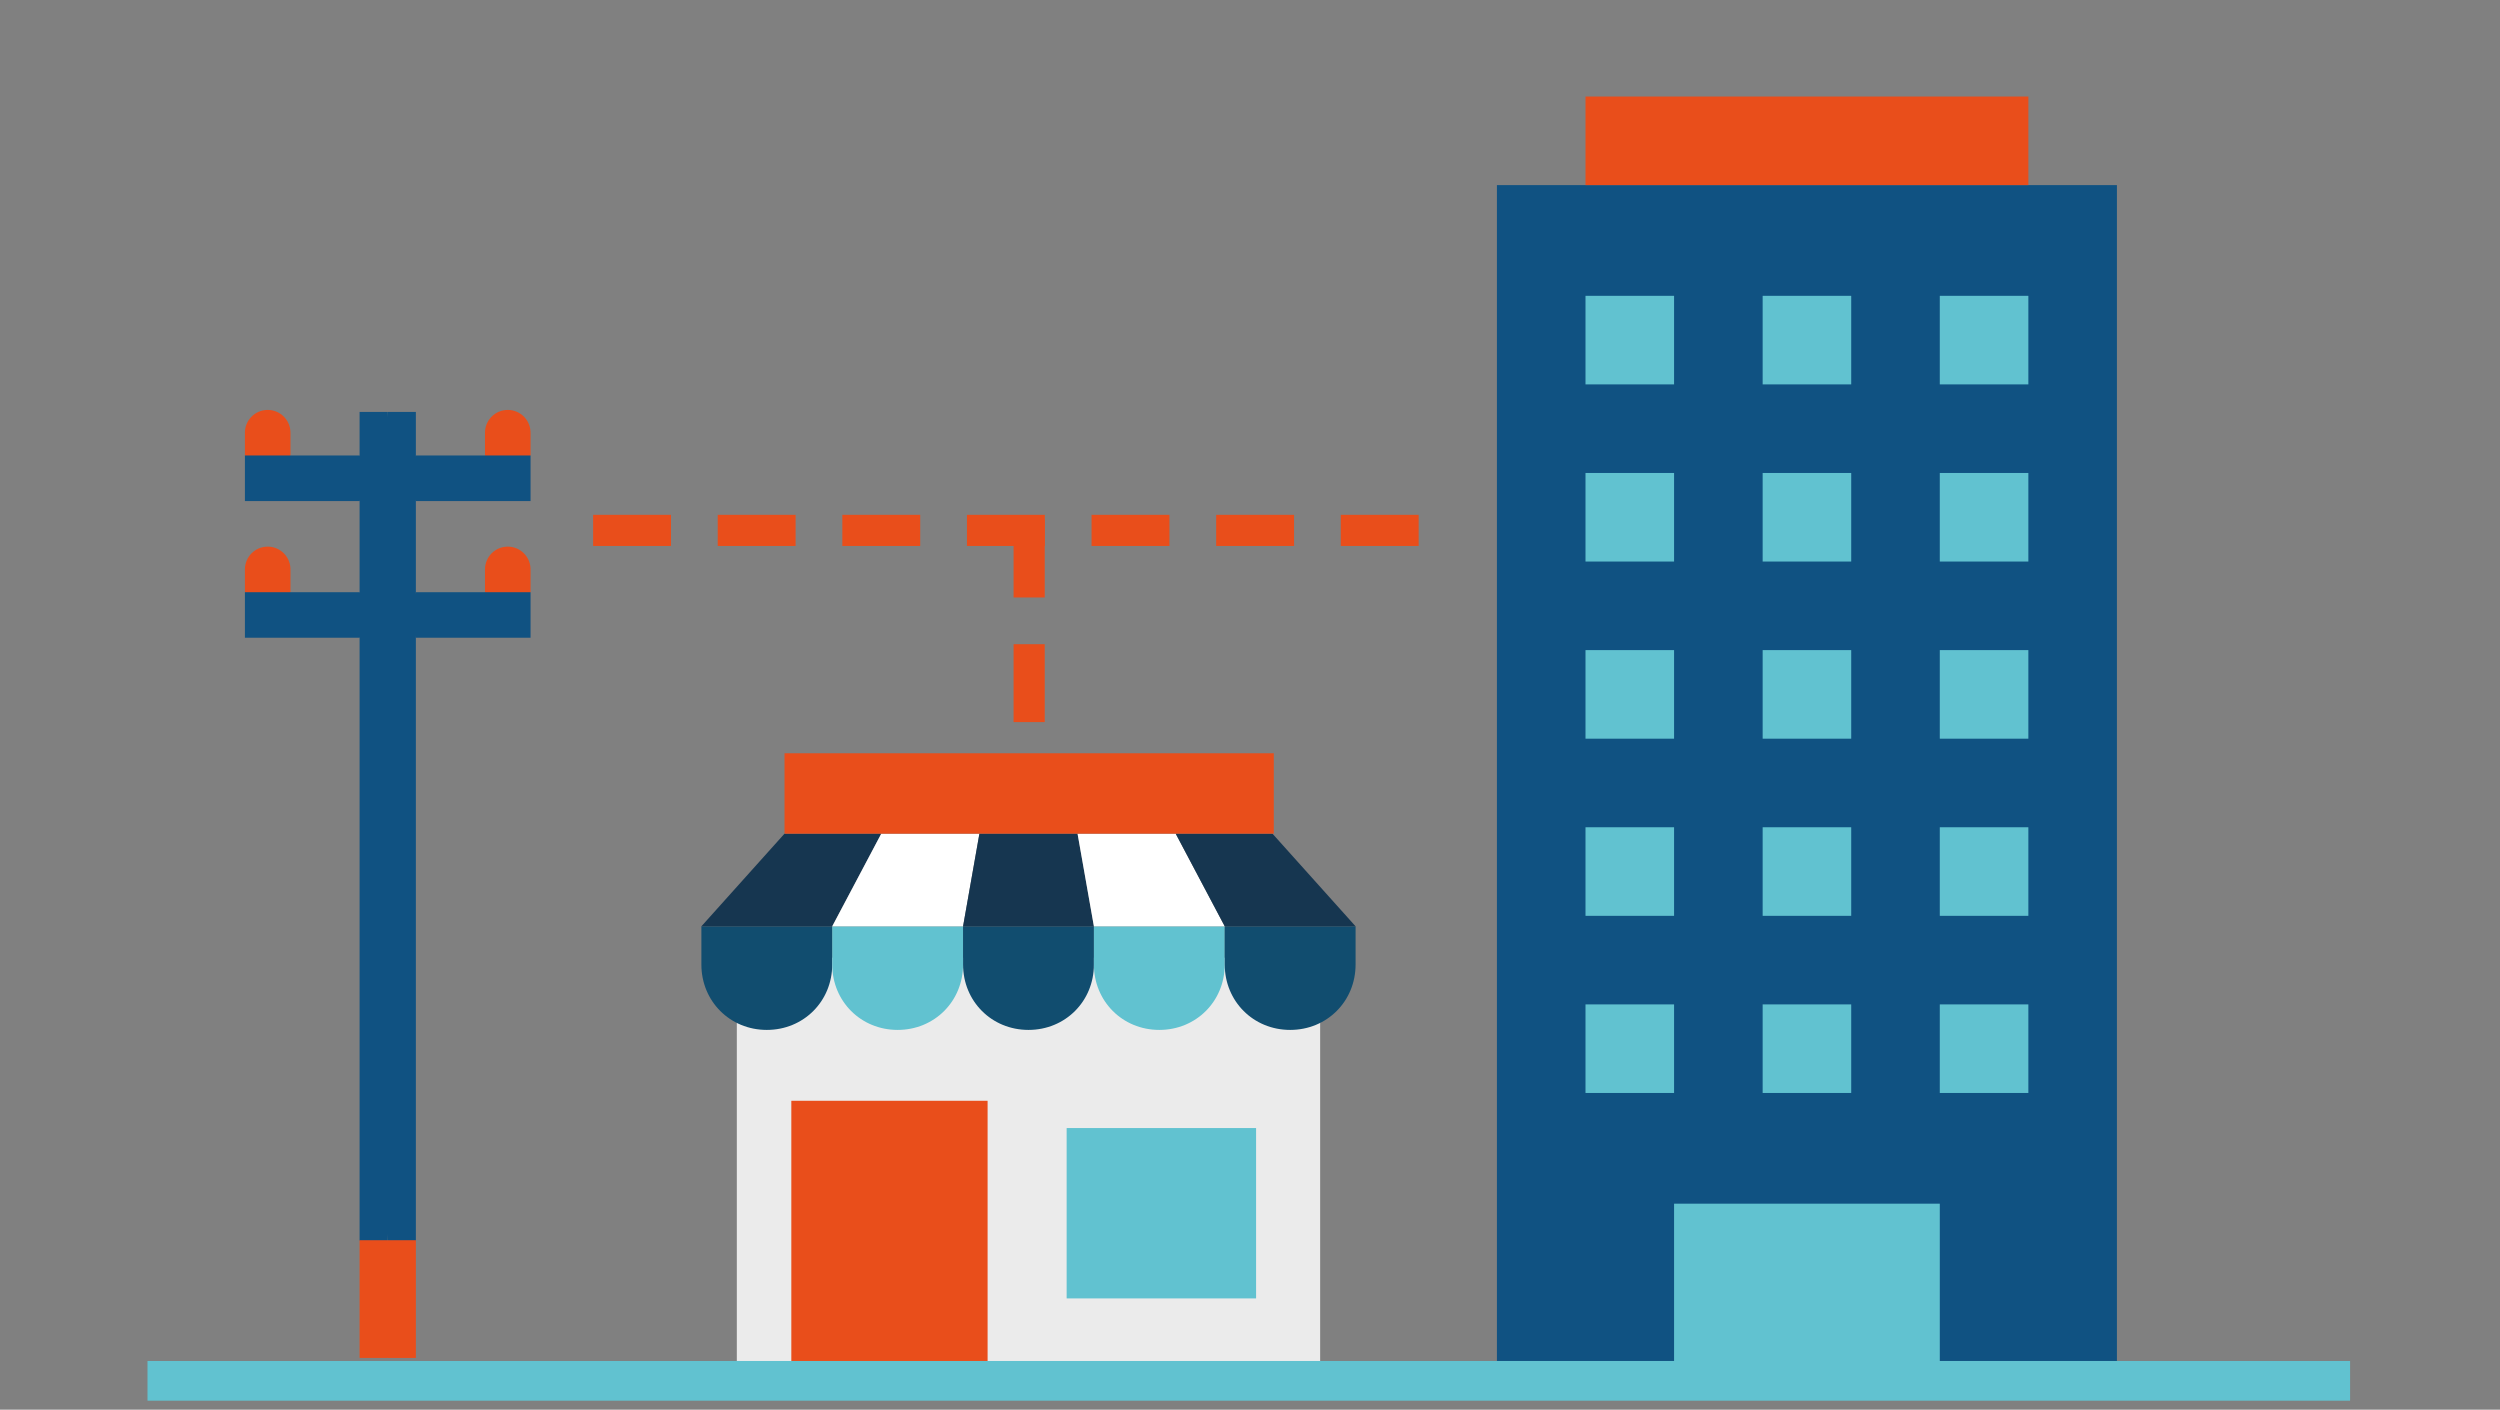 <svg width="321" height="181" viewBox="0 0 321 181" fill="none" xmlns="http://www.w3.org/2000/svg">
<rect x="0" y="0" width="321" height="181" fill="#808080" stroke="none"/>
<rect x="76.156" y="66.102" width="10" height="4" fill="#E94E1B"/>
<rect x="92.156" y="66.102" width="10" height="4" fill="#E94E1B"/>
<rect x="108.156" y="66.102" width="10" height="4" fill="#E94E1B"/>
<rect x="124.156" y="66.102" width="10" height="4" fill="#E94E1B"/>
<rect x="140.156" y="66.102" width="10" height="4" fill="#E94E1B"/>
<rect x="156.156" y="66.102" width="10" height="4" fill="#E94E1B"/>
<rect x="172.156" y="66.102" width="10" height="4" fill="#E94E1B"/>
<rect x="134.144" y="66.716" width="10" height="4" transform="rotate(90 134.144 66.716)" fill="#E94E1B"/>
<rect x="134.144" y="82.716" width="10" height="4" transform="rotate(90 134.144 82.716)" fill="#E94E1B"/>
<g clip-path="url(#clip0_421_2464)">
<path d="M169.507 122.966H94.607V175.116H169.507V122.966Z" fill="#EBEBEB"/>
<path d="M90.057 118.941V123.841C90.057 128.566 93.732 132.241 98.457 132.241C103.182 132.241 106.857 128.566 106.857 123.841V118.941H90.057Z" fill="#114D6F"/>
<path d="M106.857 118.941V123.841C106.857 128.566 110.532 132.241 115.257 132.241C119.982 132.241 123.657 128.566 123.657 123.841V118.941H106.857Z" fill="#61C2D0"/>
<path d="M123.657 118.941V123.841C123.657 128.566 127.332 132.241 132.057 132.241C136.782 132.241 140.457 128.566 140.457 123.841V118.941H123.657Z" fill="#114D6F"/>
<path d="M140.457 118.941V123.841C140.457 128.566 144.132 132.241 148.857 132.241C153.582 132.241 157.257 128.566 157.257 123.841V118.941H140.457Z" fill="#61C2D0"/>
<path d="M157.257 118.941V123.841C157.257 128.566 160.932 132.241 165.657 132.241C170.382 132.241 174.057 128.566 174.057 123.841V118.941H157.257Z" fill="#114D6F"/>
<path d="M106.857 118.941L113.157 107.041H100.732L90.057 118.941H106.857Z" fill="#163650"/>
<path d="M123.657 118.941L125.757 107.041H113.157L106.857 118.941H123.657Z" fill="white"/>
<path d="M140.457 118.941L138.357 107.041H125.757L123.657 118.941H140.457Z" fill="#163650"/>
<path d="M157.257 118.941L150.957 107.041H138.357L140.457 118.941H157.257Z" fill="white"/>
<path d="M174.057 118.941L163.382 107.041H150.957L157.257 118.941H174.057Z" fill="#163650"/>
<path d="M163.557 96.716H100.732V107.041H163.557V96.716Z" fill="#E94E1B"/>
<path d="M126.807 141.341H101.607V175.116H126.807V141.341Z" fill="#E94E1B"/>
<path d="M164.782 141.341H133.457V170.216H164.782V141.341Z" fill="#EBEBEB"/>
<path d="M161.282 144.841H136.957V166.716H161.282V144.841Z" fill="#61C2D0"/>
</g>
<path d="M271.814 23.768H192.205V177.299H271.814V23.768Z" fill="#105282"/>
<path d="M260.442 12.395H203.578V23.768H260.442V12.395Z" fill="#E94E1B"/>
<path d="M214.951 37.984H203.578V49.356H214.951V37.984Z" fill="#61C2D0"/>
<path d="M237.696 37.984H226.324V49.356H237.696V37.984Z" fill="#61C2D0"/>
<path d="M260.441 37.984H249.069V49.356H260.441V37.984Z" fill="#61C2D0"/>
<path d="M214.951 60.729H203.578V72.102H214.951V60.729Z" fill="#61C2D0"/>
<path d="M237.696 60.729H226.324V72.102H237.696V60.729Z" fill="#61C2D0"/>
<path d="M260.441 60.729H249.069V72.102H260.441V60.729Z" fill="#61C2D0"/>
<path d="M214.951 83.474H203.578V94.847H214.951V83.474Z" fill="#61C2D0"/>
<path d="M237.696 83.474H226.324V94.847H237.696V83.474Z" fill="#61C2D0"/>
<path d="M260.441 83.474H249.069V94.847H260.441V83.474Z" fill="#61C2D0"/>
<path d="M214.951 106.22H203.578V117.593H214.951V106.22Z" fill="#61C2D0"/>
<path d="M237.696 106.22H226.324V117.593H237.696V106.22Z" fill="#61C2D0"/>
<path d="M260.441 106.22H249.069V117.593H260.441V106.22Z" fill="#61C2D0"/>
<path d="M214.951 128.965H203.578V140.337H214.951V128.965Z" fill="#61C2D0"/>
<path d="M237.696 128.965H226.324V140.337H237.696V128.965Z" fill="#61C2D0"/>
<path d="M260.441 128.965H249.069V140.337H260.441V128.965Z" fill="#61C2D0"/>
<path d="M249.069 154.553H214.951V177.299H249.069V154.553Z" fill="#61C2D0"/>
<path d="M301.751 174.749H18.94V179.849H301.751V174.749Z" fill="#61C2D0"/>
<path d="M37.297 55.56V58.485L34.372 60.281L31.446 58.485V55.56C31.446 53.945 32.756 52.635 34.372 52.635C35.987 52.635 37.297 53.945 37.297 55.56Z" fill="#E94E1B"/>
<path d="M37.297 73.112V76.038L34.372 77.839L31.446 76.038V73.112C31.446 71.496 32.756 70.186 34.372 70.186C35.987 70.186 37.297 71.496 37.297 73.112Z" fill="#E94E1B"/>
<path d="M68.123 55.56V58.485L65.197 60.281L62.272 58.485V55.56C62.272 53.945 63.581 52.635 65.197 52.635C66.813 52.635 68.123 53.945 68.123 55.56Z" fill="#E94E1B"/>
<path d="M68.123 73.112V76.038L65.197 77.839L62.272 76.038V73.112C62.272 71.496 63.581 70.186 65.197 70.186C66.813 70.186 68.123 71.496 68.123 73.112Z" fill="#E94E1B"/>
<path d="M46.17 58.485L48.02 61.41L46.17 64.336H31.446V58.485H46.17Z" fill="#105282"/>
<path d="M68.123 58.485V64.336H53.399L51.592 61.41L53.399 58.485H68.123Z" fill="#105282"/>
<path d="M46.17 76.038L48.02 79.226L46.17 81.888H31.446V76.038H46.17Z" fill="#105282"/>
<path d="M68.123 76.038V81.888H53.399L52.218 78.963L53.399 76.038H68.123Z" fill="#105282"/>
<path d="M49.785 52.894H46.17V159.242L47.977 162.549L49.785 159.242L52.218 102.967L49.785 52.894Z" fill="#105282"/>
<path d="M49.785 52.894V159.242L51.592 162.549L53.398 159.242V52.894H49.785Z" fill="#105282"/>
<path d="M46.17 159.242V174.361H49.785L51.592 166.801L49.785 159.242H46.17Z" fill="#E94E1B"/>
<path d="M49.784 159.242H53.398V174.361H49.784V159.242Z" fill="#E94E1B"/>
<defs>
<clipPath id="clip0_421_2464">
<rect width="84" height="84" fill="white" transform="translate(90.057 96.716)"/>
</clipPath>
</defs>
</svg>
